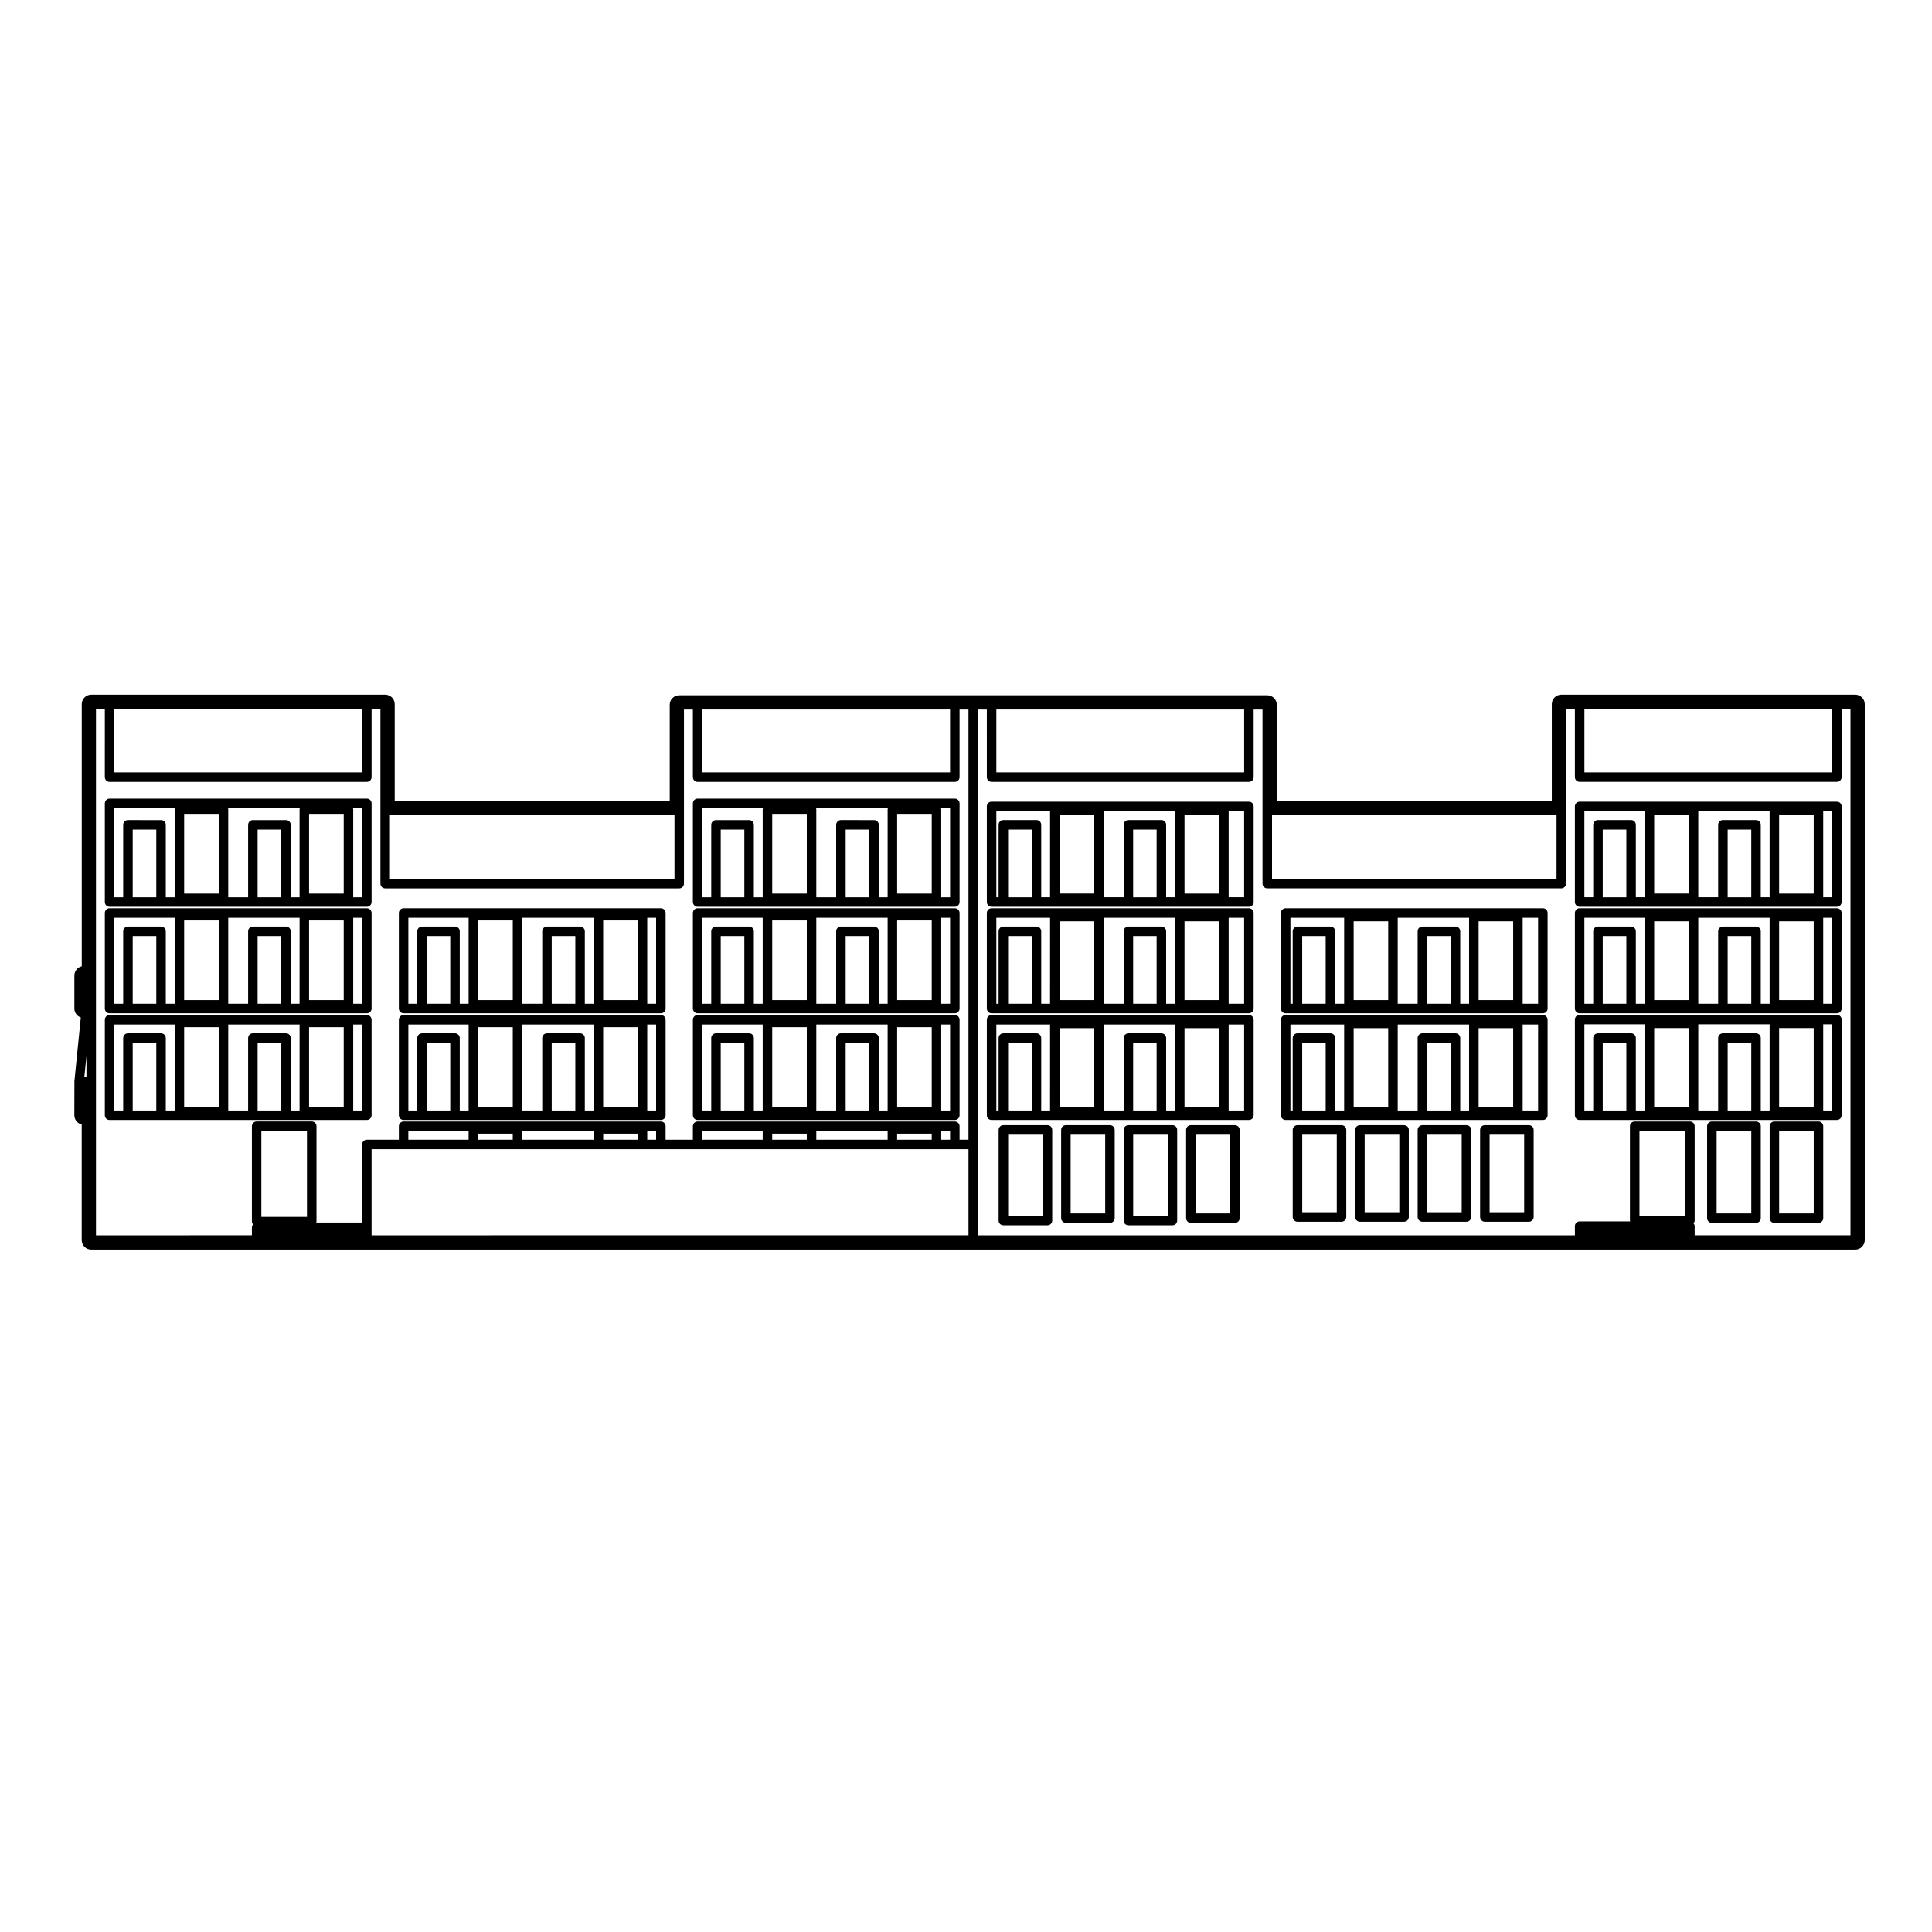 <?xml version="1.0" encoding="UTF-8"?>
<!-- Uploaded to: ICON Repo, www.svgrepo.com, Generator: ICON Repo Mixer Tools -->
<svg fill="#000000" width="800px" height="800px" version="1.1" viewBox="144 144 512 512" xmlns="http://www.w3.org/2000/svg">
 <g>
  <path d="m328.88 412.52h68.16c0.695 0 1.258-0.562 1.258-1.258v-25.297c0-0.695-0.562-1.258-1.258-1.258l-68.16-0.004c-0.695 0-1.258 0.562-1.258 1.258v25.297c0 0.695 0.562 1.262 1.258 1.262zm62.039-3.496h-9.164v-21.09h9.164zm2.519-21.805h2.344v22.777h-2.344zm-14.207 22.781h-2.344v-19.199c0-0.695-0.562-1.258-1.258-1.258l-8.777-0.004c-0.695 0-1.258 0.562-1.258 1.258v19.199h-5.269v-22.777h18.906zm-11.121-17.941h6.258v17.941h-6.258zm-10.301 16.965h-9.164v-21.09h9.164zm-11.688 0.977h-2.344v-19.199c0-0.695-0.562-1.258-1.258-1.258h-8.777c-0.695 0-1.258 0.562-1.258 1.258v19.199h-2.344v-22.777h15.98zm-11.121-17.941h6.258v17.941h-6.258z"/>
  <path d="m328.88 384.31h68.16c0.695 0 1.258-0.562 1.258-1.258v-26.145c0-0.695-0.562-1.258-1.258-1.258h-68.16c-0.695 0-1.258 0.562-1.258 1.258v26.145c0 0.695 0.562 1.258 1.258 1.258zm62.039-24.625v21.125h-9.164v-21.125zm2.519-1.258c0-0.102-0.086-0.16-0.105-0.258h2.449v23.625h-2.344zm-14.207 0v23.371h-2.344v-19.199c0-0.695-0.562-1.258-1.258-1.258l-8.777-0.004c-0.695 0-1.258 0.562-1.258 1.258v19.199h-5.269v-23.371c0-0.102-0.086-0.16-0.105-0.258h19.121c-0.023 0.094-0.109 0.16-0.109 0.262zm-11.121 5.43h6.258v17.941h-6.258zm-10.301-4.172v21.125h-9.164v-21.125zm-11.688-1.258v23.371h-2.344v-19.199c0-0.695-0.562-1.258-1.258-1.258h-8.777c-0.695 0-1.258 0.562-1.258 1.258v19.199h-2.344v-23.625h16.086c-0.02 0.086-0.105 0.152-0.105 0.254zm-11.121 5.43h6.258v17.941h-6.258z"/>
  <path d="m250.96 412.52h68.176c0.695 0 1.258-0.562 1.258-1.258v-25.297c0-0.695-0.562-1.258-1.258-1.258l-68.176-0.004c-0.695 0-1.258 0.562-1.258 1.258v25.297c-0.004 0.695 0.559 1.262 1.258 1.262zm62.047-3.496h-9.16v-21.09h9.16zm2.519-21.805h2.348v22.777h-2.348zm-14.195 22.781h-2.348v-19.199c0-0.695-0.562-1.258-1.258-1.258h-8.77c-0.695 0-1.258 0.562-1.258 1.258v19.199h-5.285v-22.777h18.922zm-11.121-17.941h6.254v17.941h-6.254zm-10.32 16.965h-9.18v-21.09h9.18zm-11.703 0.977h-2.348v-19.199c0-0.695-0.562-1.258-1.258-1.258h-8.742c-0.695 0-1.258 0.562-1.258 1.258v19.199h-2.363v-22.777h15.973zm-11.09-17.941h6.223v17.941h-6.223z"/>
  <path d="m173.04 440.8h68.176c0.695 0 1.258-0.562 1.258-1.258v-25.305c0-0.695-0.562-1.258-1.258-1.258l-68.176-0.004c-0.695 0-1.258 0.562-1.258 1.258v25.305c-0.004 0.699 0.555 1.262 1.258 1.262zm62.047-3.519h-9.18v-21.078h9.18zm2.519-21.785h2.348v22.789h-2.348zm-14.219 22.785h-2.34v-19.199c0-0.695-0.562-1.258-1.258-1.258h-8.777c-0.695 0-1.258 0.562-1.258 1.258v19.199h-5.269v-22.789h18.906zm-11.117-17.934h6.258v17.941h-6.258zm-10.309 16.934h-9.16v-21.078h9.16zm-11.68 1h-2.348v-19.199c0-0.695-0.562-1.258-1.258-1.258h-8.773c-0.695 0-1.258 0.562-1.258 1.258v19.199h-2.348v-22.789h15.984zm-11.117-17.934h6.254v17.941h-6.254z"/>
  <path d="m250.96 440.8h68.176c0.695 0 1.258-0.562 1.258-1.258v-25.305c0-0.695-0.562-1.258-1.258-1.258l-68.176-0.004c-0.695 0-1.258 0.562-1.258 1.258v25.305c-0.004 0.699 0.559 1.262 1.258 1.262zm62.047-3.519h-9.16v-21.078h9.16zm2.519-21.785h2.348v22.789h-2.348zm-14.195 22.785h-2.348v-19.199c0-0.695-0.562-1.258-1.258-1.258h-8.77c-0.695 0-1.258 0.562-1.258 1.258v19.199h-5.285v-22.789h18.922zm-11.121-17.934h6.254v17.941h-6.254zm-10.32 16.934h-9.18v-21.078h9.18zm-11.703 1h-2.348v-19.199c0-0.695-0.562-1.258-1.258-1.258h-8.742c-0.695 0-1.258 0.562-1.258 1.258v19.199h-2.363v-22.789h15.973zm-11.09-17.934h6.223v17.941h-6.223z"/>
  <path d="m173.04 384.31h68.176c0.695 0 1.258-0.562 1.258-1.258v-26.145c0-0.695-0.562-1.258-1.258-1.258h-68.176c-0.695 0-1.258 0.562-1.258 1.258v26.145c-0.004 0.695 0.555 1.258 1.258 1.258zm62.047-24.625v21.125h-9.18v-21.125zm2.519-1.258c0-0.102-0.086-0.16-0.105-0.258h2.453v23.625h-2.348zm-14.219 0v23.371h-2.34v-19.199c0-0.695-0.562-1.258-1.258-1.258h-8.777c-0.695 0-1.258 0.562-1.258 1.258v19.199h-5.269v-23.371c0-0.102-0.086-0.16-0.105-0.258h19.121c-0.031 0.09-0.113 0.156-0.113 0.258zm-11.117 5.43h6.258v17.941h-6.258zm-10.309-4.172v21.125h-9.16v-21.125zm-11.68-1.258v23.371h-2.348v-19.199c0-0.695-0.562-1.258-1.258-1.258l-8.773-0.004c-0.695 0-1.258 0.562-1.258 1.258v19.199l-2.348 0.004v-23.625h16.09c-0.023 0.086-0.105 0.152-0.105 0.254zm-11.117 5.43h6.254v17.941h-6.254z"/>
  <path d="m173.04 412.52h68.176c0.695 0 1.258-0.562 1.258-1.258v-25.297c0-0.695-0.562-1.258-1.258-1.258l-68.176-0.004c-0.695 0-1.258 0.562-1.258 1.258v25.297c-0.004 0.695 0.555 1.262 1.258 1.262zm62.047-3.496h-9.18v-21.09h9.18zm2.519-21.805h2.348v22.777h-2.348zm-14.219 22.781h-2.34v-19.199c0-0.695-0.562-1.258-1.258-1.258h-8.777c-0.695 0-1.258 0.562-1.258 1.258v19.199h-5.269v-22.777h18.906zm-11.117-17.941h6.258v17.941h-6.258zm-10.309 16.965h-9.16v-21.09h9.16zm-11.68 0.977h-2.348v-19.199c0-0.695-0.562-1.258-1.258-1.258l-8.773-0.004c-0.695 0-1.258 0.562-1.258 1.258v19.199l-2.348 0.004v-22.777h15.984zm-11.117-17.941h6.254v17.941h-6.254z"/>
  <path d="m328.88 440.8h68.16c0.695 0 1.258-0.562 1.258-1.258v-25.305c0-0.695-0.562-1.258-1.258-1.258l-68.16-0.004c-0.695 0-1.258 0.562-1.258 1.258v25.305c0 0.699 0.562 1.262 1.258 1.262zm62.039-3.519h-9.164v-21.078h9.164zm2.519-21.785h2.344v22.789h-2.344zm-14.207 22.785h-2.344v-19.199c0-0.695-0.562-1.258-1.258-1.258h-8.777c-0.695 0-1.258 0.562-1.258 1.258v19.199h-5.269v-22.789h18.906zm-11.121-17.934h6.258v17.941h-6.258zm-10.301 16.934h-9.164v-21.078h9.164zm-11.688 1h-2.344v-19.199c0-0.695-0.562-1.258-1.258-1.258h-8.777c-0.695 0-1.258 0.562-1.258 1.258v19.199h-2.344v-22.789h15.98zm-11.121-17.934h6.258v17.941h-6.258z"/>
  <path d="m562.62 440.8h68.18c0.699 0 1.258-0.562 1.258-1.258v-25.355c0-0.695-0.559-1.258-1.258-1.258l-68.18-0.004c-0.695 0-1.258 0.562-1.258 1.258v25.355c-0.004 0.699 0.562 1.262 1.258 1.262zm62.031-3.519h-9.164v-20.844h9.164zm2.519-21.836h2.363v22.836h-2.363zm-14.203 22.836h-2.344v-19.199c0-0.695-0.562-1.258-1.258-1.258h-8.777c-0.695 0-1.258 0.562-1.258 1.258v19.199h-5.269v-22.836h18.906zm-11.117-17.934h6.258v17.941h-6.258zm-10.309 16.934h-9.164v-20.844h9.164zm-11.684 1h-2.344v-19.199c0-0.695-0.562-1.258-1.258-1.258h-8.777c-0.695 0-1.258 0.562-1.258 1.258v19.199h-2.344v-22.836h15.98zm-11.117-17.934h6.258v17.941h-6.258z"/>
  <path d="m562.62 412.52h68.18c0.699 0 1.258-0.562 1.258-1.258v-25.297c0-0.695-0.559-1.258-1.258-1.258l-68.18-0.004c-0.695 0-1.258 0.562-1.258 1.258v25.297c-0.004 0.695 0.562 1.262 1.258 1.262zm62.031-3.496h-9.164v-20.863h9.164zm2.519-21.805h2.363v22.777h-2.363zm-14.203 22.781h-2.344v-19.199c0-0.695-0.562-1.258-1.258-1.258h-8.777c-0.695 0-1.258 0.562-1.258 1.258v19.199h-5.269v-22.777h18.906zm-11.117-17.941h6.258v17.941h-6.258zm-10.309 16.965h-9.164v-20.863h9.164zm-11.684 0.977h-2.344v-19.199c0-0.695-0.562-1.258-1.258-1.258h-8.777c-0.695 0-1.258 0.562-1.258 1.258v19.199h-2.344v-22.777h15.98zm-11.117-17.941h6.258v17.941h-6.258z"/>
  <path d="m406.78 440.8h68.191c0.699 0 1.258-0.562 1.258-1.258v-25.305c0-0.695-0.559-1.258-1.258-1.258l-68.191-0.004c-0.699 0-1.258 0.562-1.258 1.258v25.305c-0.004 0.699 0.562 1.262 1.258 1.262zm60.309-3.519h-9.18v-20.812h9.18zm2.519-21.785h4.102v22.789h-4.102zm-14.219 22.785h-2.348v-19.199c0-0.695-0.562-1.258-1.258-1.258h-8.742c-0.699 0-1.258 0.562-1.258 1.258v19.199h-5.301v-22.789h18.906zm-11.094-17.934h6.223v17.941h-6.223zm-10.332 16.934h-9.164v-20.812h9.164zm-11.688 1h-2.344v-19.199c0-0.695-0.559-1.258-1.258-1.258h-8.777c-0.699 0-1.258 0.562-1.258 1.258v19.199h-0.598v-22.789h14.238zm-11.121-17.934h6.258v17.941h-6.258z"/>
  <path d="m484.71 412.52h68.164c0.699 0 1.258-0.562 1.258-1.258v-25.297c0-0.695-0.559-1.258-1.258-1.258l-68.164-0.004c-0.699 0-1.258 0.562-1.258 1.258v25.297c-0.004 0.695 0.559 1.262 1.258 1.262zm60.297-3.496h-9.16v-20.863h9.16zm2.516-21.805h4.09v22.777h-4.09zm-14.199 22.781h-2.348v-19.199c0-0.695-0.559-1.258-1.258-1.258h-8.77c-0.695 0-1.258 0.562-1.258 1.258v19.199h-5.281v-22.777h18.914zm-11.121-17.941h6.254v17.941h-6.254zm-10.312 16.965h-9.16v-20.863h9.16zm-11.68 0.977h-2.375v-19.199c0-0.695-0.559-1.258-1.258-1.258h-8.742c-0.695 0-1.258 0.562-1.258 1.258v19.199h-0.605v-22.777h14.242zm-11.117-17.941h6.223v17.941h-6.223z"/>
  <path d="m562.62 384.31h68.18c0.699 0 1.258-0.562 1.258-1.258v-25.336c0-0.695-0.559-1.258-1.258-1.258l-68.18-0.004c-0.695 0-1.258 0.562-1.258 1.258v25.336c-0.004 0.699 0.562 1.262 1.258 1.262zm62.031-3.5h-9.164v-20.863h9.164zm2.519-21.836h2.363v22.816h-2.363zm-14.203 22.816h-2.344v-19.199c0-0.695-0.562-1.258-1.258-1.258h-8.777c-0.695 0-1.258 0.562-1.258 1.258v19.199h-5.269v-22.816h18.906zm-11.117-17.934h6.258v17.941h-6.258zm-10.309 16.953h-9.164v-20.863h9.164zm-11.684 0.98h-2.344v-19.199c0-0.695-0.562-1.258-1.258-1.258h-8.777c-0.695 0-1.258 0.562-1.258 1.258v19.199h-2.344v-22.816h15.98zm-11.117-17.934h6.258v17.941h-6.258z"/>
  <path d="m406.78 384.31h68.191c0.699 0 1.258-0.562 1.258-1.258v-25.336c0-0.695-0.559-1.258-1.258-1.258l-68.191-0.004c-0.699 0-1.258 0.562-1.258 1.258v25.336c-0.004 0.699 0.562 1.262 1.258 1.262zm60.309-3.5h-9.18v-20.863h9.18zm2.519-21.836h4.102v22.816h-4.102zm-14.219 22.816h-2.348v-19.199c0-0.695-0.562-1.258-1.258-1.258h-8.742c-0.699 0-1.258 0.562-1.258 1.258v19.199h-5.301v-22.816h18.906zm-11.094-17.934h6.223v17.941h-6.223zm-10.332 16.953h-9.164v-20.863h9.164zm-11.688 0.98h-2.344v-19.199c0-0.695-0.559-1.258-1.258-1.258h-8.777c-0.699 0-1.258 0.562-1.258 1.258v19.199h-0.598v-22.816h14.238zm-11.121-17.934h6.258v17.941h-6.258z"/>
  <path d="m484.71 440.8h68.164c0.699 0 1.258-0.562 1.258-1.258v-25.305c0-0.695-0.559-1.258-1.258-1.258l-68.164-0.004c-0.699 0-1.258 0.562-1.258 1.258v25.305c-0.004 0.699 0.559 1.262 1.258 1.262zm60.297-3.519h-9.16v-20.812h9.16zm2.516-21.785h4.09v22.789h-4.09zm-14.199 22.785h-2.348v-19.199c0-0.695-0.559-1.258-1.258-1.258h-8.77c-0.695 0-1.258 0.562-1.258 1.258v19.199h-5.281v-22.789h18.914zm-11.121-17.934h6.254v17.941h-6.254zm-10.312 16.934h-9.16v-20.812h9.16zm-11.68 1h-2.375v-19.199c0-0.695-0.559-1.258-1.258-1.258h-8.742c-0.695 0-1.258 0.562-1.258 1.258v19.199h-0.605v-22.789h14.242zm-11.117-17.934h6.223v17.941h-6.223z"/>
  <path d="m625.92 441.2h-11.684c-0.695 0-1.258 0.562-1.258 1.258v24.363c0 0.695 0.562 1.258 1.258 1.258h11.684c0.699 0 1.258-0.562 1.258-1.258v-24.363c0-0.688-0.559-1.258-1.258-1.258zm-1.262 2.519v21.844h-9.164v-21.844z"/>
  <path d="m609.37 441.2h-11.703c-0.699 0-1.258 0.562-1.258 1.258v24.363c0 0.695 0.559 1.258 1.258 1.258h11.703c0.695 0 1.258-0.562 1.258-1.258v-24.363c0.004-0.688-0.562-1.258-1.258-1.258zm-1.258 2.519v21.844h-9.184v-21.844z"/>
  <path d="m406.78 412.52h68.191c0.699 0 1.258-0.562 1.258-1.258v-25.297c0-0.695-0.559-1.258-1.258-1.258l-68.191-0.004c-0.699 0-1.258 0.562-1.258 1.258v25.297c-0.004 0.695 0.562 1.262 1.258 1.262zm60.309-3.496h-9.18v-20.863h9.18zm2.519-21.805h4.102v22.777h-4.102zm-14.219 22.781h-2.348v-19.199c0-0.695-0.562-1.258-1.258-1.258h-8.742c-0.699 0-1.258 0.562-1.258 1.258v19.199h-5.301v-22.777h18.906zm-11.094-17.941h6.223v17.941h-6.223zm-10.332 16.965h-9.164v-20.863h9.164zm-11.688 0.977h-2.344v-19.199c0-0.695-0.559-1.258-1.258-1.258h-8.777c-0.699 0-1.258 0.562-1.258 1.258v19.199h-0.598v-22.777h14.238zm-11.121-17.941h6.258v17.941h-6.258z"/>
  <path d="m421.59 442.18h-11.684c-0.699 0-1.258 0.562-1.258 1.258v24.023c0 0.695 0.559 1.258 1.258 1.258h11.684c0.695 0 1.258-0.562 1.258-1.258v-24.023c0.004-0.695-0.566-1.258-1.258-1.258zm-1.258 2.519v21.504h-9.164v-21.504z"/>
  <path d="m499.52 442.18h-11.68c-0.695 0-1.258 0.562-1.258 1.258v23.074c0 0.695 0.562 1.258 1.258 1.258h11.68c0.695 0 1.258-0.562 1.258-1.258v-23.074c0.004-0.695-0.562-1.258-1.258-1.258zm-1.258 2.519v20.555h-9.16v-20.555z"/>
  <path d="m532.63 442.18h-11.68c-0.695 0-1.258 0.562-1.258 1.258v23.074c0 0.695 0.562 1.258 1.258 1.258h11.68c0.695 0 1.258-0.562 1.258-1.258v-23.074c0-0.695-0.57-1.258-1.258-1.258zm-1.262 2.519v20.555h-9.16v-20.555z"/>
  <path d="m454.71 442.18h-11.668c-0.699 0-1.258 0.562-1.258 1.258v24.023c0 0.695 0.559 1.258 1.258 1.258h11.668c0.699 0 1.258-0.562 1.258-1.258v-24.023c0.004-0.695-0.555-1.258-1.258-1.258zm-1.258 2.519v21.504h-9.148v-21.504z"/>
  <path d="m438.15 442.18h-11.68c-0.695 0-1.258 0.562-1.258 1.258v23.383c0 0.695 0.562 1.258 1.258 1.258h11.68c0.695 0 1.258-0.562 1.258-1.258v-23.383c0-0.695-0.57-1.258-1.258-1.258zm-1.262 2.519v20.863h-9.16v-20.863z"/>
  <path d="m471.27 442.18h-11.68c-0.699 0-1.258 0.562-1.258 1.258v23.383c0 0.695 0.559 1.258 1.258 1.258h11.68c0.699 0 1.258-0.562 1.258-1.258v-23.383c0-0.695-0.559-1.258-1.258-1.258zm-1.262 2.519v20.863h-9.16v-20.863z"/>
  <path d="m549.18 442.18h-11.68c-0.699 0-1.258 0.562-1.258 1.258v23.074c0 0.695 0.559 1.258 1.258 1.258h11.68c0.699 0 1.258-0.562 1.258-1.258v-23.074c0.004-0.695-0.559-1.258-1.258-1.258zm-1.258 2.519v20.555h-9.16v-20.555z"/>
  <path d="m516.09 442.18h-11.699c-0.699 0-1.258 0.562-1.258 1.258v23.074c0 0.695 0.559 1.258 1.258 1.258h11.699c0.699 0 1.258-0.562 1.258-1.258v-23.074c0.004-0.695-0.562-1.258-1.258-1.258zm-1.258 2.519v20.555h-9.18v-20.555z"/>
  <path d="m163.7 439.54c0 1.195 0.836 2.203 1.953 2.453v30.637c0 1.391 1.129 2.519 2.519 2.519h467.49c1.391 0 2.519-1.129 2.519-2.519v-142.02c0-1.391-1.129-2.519-2.519-2.519h-77.898c-1.391 0-2.519 1.129-2.519 2.519v25.676h-72.883v-25.512c0-1.391-1.129-2.519-2.519-2.519h-155.84c-1.391 0-2.519 1.129-2.519 2.519v25.512h-72.879v-25.676c0-1.391-1.129-2.519-2.519-2.519h-77.902c-1.391 0-2.519 1.129-2.519 2.519v69.457c-1.117 0.258-1.953 1.258-1.953 2.453v8.734c0 1.109 0.711 2.039 1.703 2.383l-1.691 16.852zm76.258-90.863h-65.656v-16.809h65.656zm-68.176 1.262c0 0.695 0.562 1.258 1.258 1.258h68.176c0.695 0 1.258-0.562 1.258-1.258v-18.066h2.344v46.301c0 0.695 0.562 1.258 1.258 1.258h77.926c0.695 0 1.258-0.562 1.258-1.258v-46.141h2.363v17.91c0 0.695 0.562 1.258 1.258 1.258h68.156c0.695 0 1.258-0.562 1.258-1.258v-17.91h2.363v114.01h-2.363v-3.582c0-0.695-0.562-1.258-1.258-1.258l-68.156-0.004c-0.695 0-1.258 0.562-1.258 1.258v3.582h-7.231v-3.582c0-0.695-0.562-1.258-1.258-1.258h-68.172c-0.695 0-1.258 0.562-1.258 1.258v3.582h-8.484c-0.695 0-1.258 0.562-1.258 1.258v20.68h-12.184c0.016-0.086 0.098-0.137 0.098-0.227v-25.297c0-0.695-0.562-1.258-1.258-1.258h-14.605c-0.695 0-1.258 0.562-1.258 1.258v25.297c0 0.293 0.141 0.527 0.309 0.742-0.168 0.211-0.309 0.453-0.309 0.742v2.137l-41.32 0.004v-139.5h2.348zm75.559 26.969v-16.848h75.406v16.848zm148.44-28.23h-65.641v-16.652h65.637v16.652zm77.934 0h-65.672v-16.652h65.672zm-68.191 1.262c0 0.695 0.559 1.258 1.258 1.258h68.191c0.699 0 1.258-0.562 1.258-1.258v-17.91h2.348v46.141c0 0.695 0.562 1.258 1.258 1.258h77.918c0.699 0 1.258-0.562 1.258-1.258v-46.301h2.348v18.066c0 0.695 0.562 1.258 1.258 1.258h68.176c0.699 0 1.258-0.562 1.258-1.258v-18.066h2.344v139.5h-41.289v-2.438c0-0.289-0.141-0.523-0.309-0.734 0.16-0.211 0.309-0.453 0.309-0.734v-25.004c0-0.695-0.559-1.258-1.258-1.258h-14.641c-0.699 0-1.258 0.562-1.258 1.258v25.004c0 0.086 0.074 0.137 0.09 0.215h-13.418c-0.695 0-1.258 0.562-1.258 1.258v2.438h-158.19v-139.34h2.348zm75.578 26.969v-16.848h75.398v16.848zm148.44-28.23h-65.656v-16.809h65.656zm-38.945 95.035v22.484h-12.121v-22.484zm-365.25 0v22.777h-12.086v-22.777zm25.613 4.84h149.7v22.816l-158.19 0.004v-22.816zm17.227-4.84v2.324h-15.973v-2.324zm49.688 2.32h-2.348v-2.324h2.348zm-14.023-1.602h9.16v1.602h-9.16zm-2.519 1.602h-18.922v-2.324h18.922zm-30.629-1.602h9.18v1.602h-9.18zm75.418-0.719v2.324h-15.98v-2.324zm49.66 2.32h-2.344v-2.324h2.344zm-14.031-1.602h9.164v1.602h-9.164zm-2.519 1.602h-18.906v-2.324h18.906zm-30.59-1.602h9.164v1.602h-9.164zm-181.73-14.945h-0.57l0.57-5.656z"/>
 </g>
</svg>